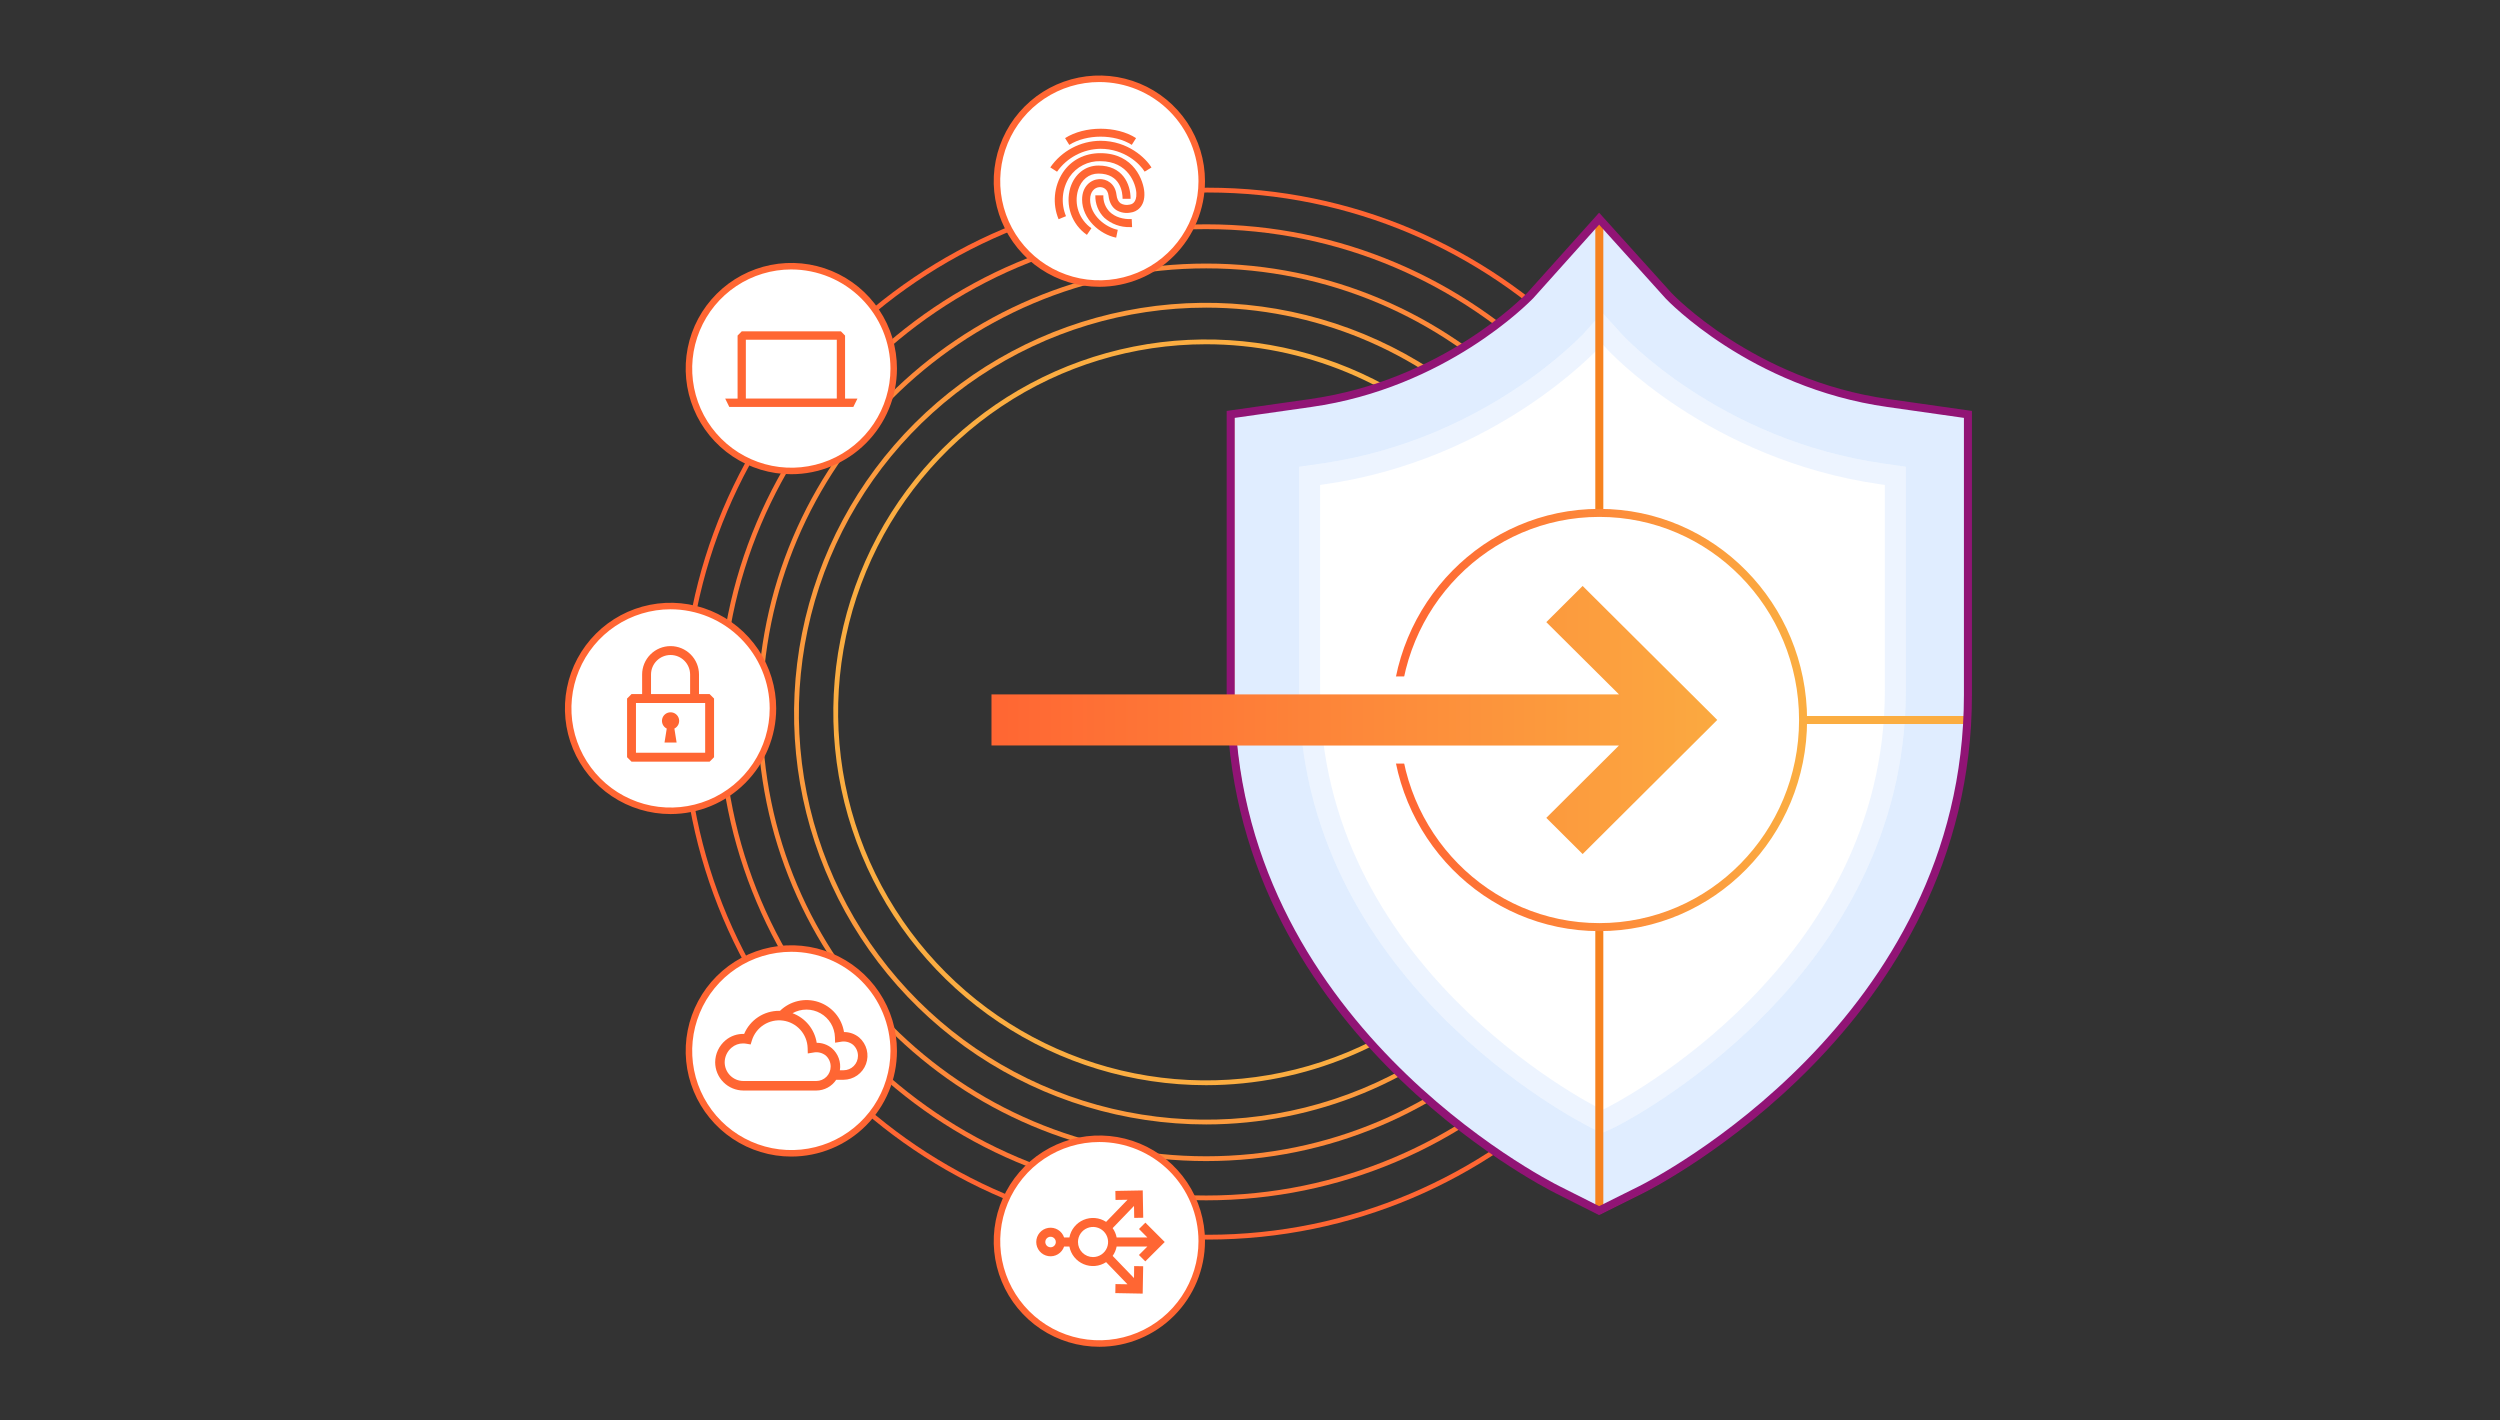 <svg width="741" height="421" viewBox="0 0 741 421" fill="none" xmlns="http://www.w3.org/2000/svg">
<rect x="0" y="0" width="741" height="421" fill="#333333" stroke="none"/>
<path d="M357.517 321.65C335.658 321.651 314.29 315.17 296.115 303.027C277.939 290.883 263.773 273.623 255.408 253.428C247.042 233.234 244.853 211.012 249.117 189.573C253.381 168.134 263.906 148.441 279.362 132.984C294.819 117.527 314.511 107.001 335.95 102.736C357.389 98.472 379.611 100.66 399.806 109.025C420.001 117.39 437.262 131.556 449.406 149.731C461.55 167.906 468.032 189.274 468.031 211.132C467.998 240.433 456.344 268.524 435.626 289.243C414.908 309.961 386.818 321.616 357.517 321.65V321.65ZM357.517 102.036C335.94 102.035 314.847 108.433 296.905 120.42C278.964 132.407 264.98 149.445 256.722 169.38C248.464 189.314 246.303 211.25 250.512 232.413C254.721 253.576 265.111 273.016 280.368 288.274C295.625 303.532 315.064 313.923 336.227 318.132C357.39 322.342 379.326 320.182 399.261 311.925C419.196 303.668 436.235 289.685 448.223 271.744C460.211 253.803 466.609 232.71 466.609 211.132C466.576 182.209 455.073 154.48 434.621 134.027C414.17 113.575 386.441 102.07 357.517 102.036V102.036Z" fill="#FBAD41"/>
<path d="M357.512 333.284C333.353 333.284 309.736 326.142 289.648 312.763C269.56 299.383 253.904 280.366 244.658 258.116C235.413 235.867 232.994 211.384 237.707 187.764C242.42 164.144 254.054 142.448 271.138 125.418C288.221 108.389 309.986 96.792 333.682 92.094C357.377 87.396 381.938 89.807 404.258 99.023C426.579 108.239 445.656 123.846 459.079 143.87C472.501 163.894 479.665 187.436 479.665 211.519C479.629 243.802 466.748 274.753 443.848 297.58C420.947 320.408 389.898 333.248 357.512 333.284V333.284ZM357.512 91.181C333.635 91.181 310.294 98.24 290.44 111.463C270.587 124.687 255.113 143.482 245.976 165.471C236.838 187.461 234.447 211.658 239.106 235.003C243.764 258.347 255.262 279.79 272.146 296.62C289.03 313.451 310.541 324.912 333.96 329.556C357.379 334.199 381.653 331.816 403.713 322.708C425.772 313.599 444.627 298.174 457.893 278.384C471.159 258.594 478.239 235.326 478.239 211.525C478.204 179.619 465.473 149.029 442.84 126.468C420.207 103.907 389.52 91.217 357.512 91.181V91.181Z" fill="#FC9B3E"/>
<path d="M357.513 344.142C284.171 344.142 224.502 284.474 224.502 211.131C224.502 137.788 284.17 78.121 357.513 78.121C430.856 78.121 490.523 137.789 490.523 211.131C490.523 284.473 430.855 344.142 357.513 344.142ZM357.513 79.542C284.954 79.542 225.923 138.572 225.923 211.131C225.923 283.69 284.954 342.721 357.513 342.721C430.072 342.721 489.102 283.69 489.102 211.131C489.102 138.572 430.071 79.542 357.513 79.542Z" fill="#FD893A"/>
<path d="M357.513 355.775C277.755 355.775 212.869 290.889 212.869 211.131C212.869 131.374 277.755 66.487 357.513 66.487C437.271 66.487 502.157 131.377 502.157 211.134C502.157 290.892 437.27 355.775 357.513 355.775ZM357.513 67.911C278.537 67.911 214.292 132.16 214.292 211.131C214.292 290.103 278.54 354.352 357.513 354.352C436.486 354.352 500.733 290.103 500.733 211.131C500.733 132.16 436.485 67.914 357.513 67.914V67.911Z" fill="#FE7837"/>
<path d="M357.901 367.409C271.942 367.409 202.01 297.478 202.01 211.52C202.01 125.563 271.942 55.63 357.901 55.63C443.86 55.63 513.79 125.563 513.79 211.52C513.79 297.478 443.859 367.409 357.901 367.409ZM357.901 57.054C272.728 57.054 203.434 126.347 203.434 211.52C203.434 296.693 272.728 365.986 357.901 365.986C443.074 365.986 512.367 296.691 512.367 211.52C512.367 126.35 443.074 57.053 357.901 57.053V57.054Z" fill="#FF6633"/>
<path d="M311.025 394.362C325.654 402.541 344.143 397.312 352.321 382.683C360.5 368.054 355.271 349.565 340.642 341.386C326.013 333.207 307.524 338.436 299.345 353.065C291.167 367.694 296.396 386.183 311.025 394.362Z" fill="white"/>
<path d="M325.848 399.186C319.655 399.186 313.601 397.35 308.453 393.909C303.304 390.468 299.291 385.578 296.921 379.857C294.551 374.136 293.931 367.84 295.14 361.766C296.348 355.693 299.33 350.114 303.709 345.735C308.088 341.356 313.667 338.374 319.741 337.166C325.814 335.958 332.11 336.578 337.831 338.948C343.552 341.318 348.442 345.331 351.883 350.48C355.323 355.629 357.159 361.683 357.159 367.875C357.15 376.177 353.848 384.136 347.978 390.005C342.108 395.875 334.149 399.177 325.848 399.186V399.186ZM325.848 338.493C320.036 338.493 314.356 340.217 309.524 343.445C304.692 346.674 300.926 351.263 298.703 356.632C296.479 362.001 295.897 367.909 297.031 373.608C298.165 379.308 300.963 384.543 305.073 388.652C309.182 392.761 314.417 395.56 320.117 396.693C325.816 397.827 331.724 397.245 337.093 395.021C342.462 392.797 347.051 389.031 350.279 384.199C353.508 379.367 355.231 373.687 355.231 367.875C355.222 360.085 352.123 352.617 346.615 347.109C341.106 341.6 333.638 338.502 325.848 338.493V338.493Z" fill="#FF6633"/>
<path d="M183.946 236.465C198.575 244.644 217.064 239.415 225.242 224.786C233.421 210.157 228.192 191.668 213.563 183.489C198.934 175.31 180.445 180.54 172.266 195.168C164.088 209.797 169.317 228.287 183.946 236.465Z" fill="white"/>
<path d="M198.755 241.287C192.562 241.287 186.508 239.451 181.359 236.01C176.21 232.57 172.196 227.68 169.826 221.958C167.456 216.236 166.836 209.941 168.044 203.867C169.252 197.793 172.235 192.213 176.614 187.834C180.993 183.455 186.572 180.473 192.646 179.265C198.72 178.057 205.016 178.677 210.737 181.047C216.459 183.417 221.349 187.43 224.79 192.58C228.23 197.729 230.066 203.783 230.066 209.976C230.057 218.277 226.755 226.236 220.885 232.106C215.015 237.976 207.057 241.277 198.755 241.287V241.287ZM198.755 180.593C192.944 180.593 187.263 182.316 182.431 185.544C177.598 188.773 173.832 193.362 171.608 198.731C169.384 204.1 168.802 210.008 169.936 215.708C171.069 221.408 173.868 226.643 177.977 230.753C182.086 234.862 187.322 237.661 193.022 238.795C198.721 239.928 204.629 239.347 209.999 237.123C215.368 234.899 219.957 231.133 223.186 226.301C226.414 221.469 228.138 215.788 228.138 209.976C228.129 202.186 225.031 194.717 219.522 189.209C214.014 183.7 206.545 180.602 198.755 180.593V180.593Z" fill="#FF6633"/>
<path d="M311.053 80.186C325.681 88.364 344.171 83.135 352.349 68.507C360.528 53.878 355.299 35.388 340.67 27.21C326.041 19.031 307.552 24.26 299.373 38.889C291.195 53.518 296.424 72.007 311.053 80.186Z" fill="white"/>
<path d="M325.85 85.009C319.657 85.01 313.603 83.174 308.453 79.734C303.304 76.293 299.29 71.403 296.92 65.682C294.549 59.96 293.929 53.664 295.137 47.59C296.345 41.516 299.327 35.937 303.706 31.557C308.085 27.178 313.664 24.196 319.738 22.988C325.812 21.779 332.108 22.399 337.83 24.769C343.551 27.139 348.442 31.153 351.882 36.302C355.323 41.451 357.159 47.505 357.159 53.698C357.15 61.999 353.848 69.958 347.979 75.828C342.109 81.698 334.151 84.999 325.85 85.009ZM325.85 24.315C320.038 24.315 314.357 26.037 309.525 29.266C304.692 32.494 300.926 37.083 298.701 42.452C296.477 47.821 295.895 53.729 297.028 59.429C298.162 65.129 300.96 70.365 305.069 74.475C309.178 78.584 314.414 81.383 320.114 82.517C325.814 83.651 331.722 83.069 337.091 80.845C342.46 78.621 347.049 74.855 350.278 70.023C353.507 65.191 355.23 59.51 355.23 53.698C355.222 45.909 352.124 38.44 346.616 32.932C341.108 27.424 333.64 24.325 325.85 24.315V24.315Z" fill="#FF6633"/>
<path d="M219.943 135.74C234.572 143.918 253.061 138.689 261.24 124.06C269.418 109.432 264.189 90.942 249.56 82.764C234.931 74.585 216.442 79.814 208.263 94.443C200.085 109.072 205.314 127.561 219.943 135.74Z" fill="white"/>
<path d="M234.547 140.558C228.355 140.558 222.301 138.722 217.151 135.281C212.002 131.84 207.989 126.95 205.619 121.229C203.249 115.507 202.629 109.211 203.837 103.137C205.046 97.063 208.028 91.484 212.407 87.105C216.786 82.726 222.365 79.744 228.439 78.536C234.513 77.328 240.809 77.948 246.531 80.318C252.252 82.688 257.142 86.702 260.583 91.851C264.023 97.001 265.859 103.054 265.859 109.247C265.85 117.549 262.548 125.507 256.678 131.377C250.808 137.247 242.849 140.549 234.547 140.558V140.558ZM234.547 79.864C228.736 79.864 223.055 81.587 218.223 84.816C213.391 88.045 209.625 92.634 207.401 98.003C205.177 103.372 204.595 109.28 205.729 114.98C206.863 120.679 209.661 125.915 213.77 130.024C217.88 134.134 223.115 136.932 228.815 138.066C234.515 139.2 240.423 138.618 245.792 136.394C251.161 134.17 255.75 130.404 258.979 125.572C262.207 120.74 263.931 115.059 263.931 109.247C263.921 101.458 260.822 93.99 255.314 88.482C249.805 82.975 242.337 79.877 234.547 79.868V79.864Z" fill="#FF6633"/>
<path d="M219.53 337.984C234.159 346.163 252.648 340.934 260.827 326.305C269.005 311.676 263.776 293.187 249.147 285.008C234.518 276.83 216.029 282.059 207.851 296.688C199.672 311.317 204.901 329.806 219.53 337.984Z" fill="white"/>
<path d="M234.548 342.806C228.356 342.806 222.302 340.97 217.152 337.53C212.003 334.089 207.99 329.199 205.619 323.477C203.249 317.756 202.629 311.46 203.837 305.386C205.045 299.312 208.027 293.733 212.406 289.354C216.785 284.975 222.365 281.993 228.438 280.784C234.512 279.576 240.808 280.196 246.53 282.566C252.251 284.936 257.142 288.949 260.582 294.098C264.023 299.248 265.859 305.301 265.859 311.494C265.85 319.796 262.548 327.755 256.678 333.625C250.809 339.495 242.85 342.797 234.548 342.806ZM234.548 282.112C228.737 282.112 223.056 283.835 218.224 287.064C213.391 290.292 209.625 294.881 207.401 300.25C205.177 305.62 204.595 311.528 205.729 317.227C206.862 322.927 209.661 328.163 213.77 332.272C217.88 336.382 223.115 339.18 228.815 340.314C234.515 341.448 240.423 340.866 245.792 338.642C251.162 336.418 255.751 332.651 258.979 327.819C262.208 322.987 263.931 317.306 263.931 311.494C263.922 303.704 260.823 296.236 255.315 290.728C249.807 285.219 242.338 282.121 234.548 282.112V282.112Z" fill="#FF6633"/>
<path d="M462.004 353.032C458.046 351.053 365.27 303.559 365.27 206.126V122.895L388.901 119.519C428.363 113.932 452.692 88.788 453.856 87.624L474.227 64.808L494.831 87.74C494.947 87.857 519.393 113.815 559.67 119.519L583.3 122.895V206.126C583.3 303.559 490.524 351.053 486.566 353.032L474.227 359.202L462.004 353.032Z" fill="#E0EDFF" stroke="url(#paint0_linear_789_2400)" stroke-width="1.167" stroke-miterlimit="10"/>
<path d="M474.795 335.848L471.502 334.208C467.973 332.451 385.046 290.164 385.046 204.536V138.353L391.516 137.416C440.331 130.505 469.031 99.112 469.384 98.878L474.913 92.669L480.559 98.878C480.794 99.229 509.495 130.505 558.427 137.416L564.897 138.353V204.536C564.897 290.164 481.97 332.451 478.442 334.208L474.795 335.848Z" fill="white"/>
<path d="M471.355 101.304L471.44 101.247L471.708 100.947L474.937 97.321L478.203 100.911C478.214 100.925 478.224 100.937 478.233 100.947C478.27 100.99 478.311 101.036 478.351 101.081C478.432 101.171 478.539 101.287 478.667 101.424C478.926 101.699 479.293 102.08 479.766 102.552C480.711 103.497 482.088 104.817 483.881 106.405C487.466 109.58 492.723 113.833 499.527 118.29C513.126 127.199 532.962 136.961 557.987 140.496C557.989 140.497 557.991 140.497 557.992 140.497L561.786 141.046V204.536C561.786 246.264 541.597 277.502 520.776 298.64C500.145 319.585 479.082 330.408 477.108 331.396L474.863 332.406L472.888 331.423C471.28 330.622 450.003 319.793 429.167 298.64C408.346 277.502 388.158 246.264 388.158 204.536V141.046L391.952 140.497C391.953 140.497 391.955 140.496 391.956 140.496C416.927 136.96 436.734 127.167 450.33 118.244C457.132 113.781 462.395 109.526 465.989 106.362C467.787 104.779 469.168 103.468 470.115 102.541C470.589 102.078 470.953 101.712 471.201 101.46C471.251 101.409 471.294 101.366 471.331 101.329C471.339 101.32 471.348 101.312 471.355 101.304Z" stroke="#A8CBFF" stroke-opacity="0.2" stroke-width="6.223"/>
<path d="M474.036 66.487L474.036 152.193" stroke="#F6821F" stroke-width="2.376"/>
<path d="M474.036 275.174L474.036 358.827" stroke="#F6821F" stroke-width="2.376"/>
<path d="M534.524 213.409L583.123 213.409" stroke="#FBAD41" stroke-width="2.376"/>
<path d="M534.43 213.409C534.43 247.331 507.373 274.797 474.036 274.797C440.699 274.797 413.641 247.331 413.641 213.409C413.641 179.488 440.699 152.021 474.036 152.021C507.373 152.021 534.43 179.488 534.43 213.409Z" stroke="url(#paint1_linear_789_2400)" stroke-width="2.376"/>
<rect x="406.496" y="200.497" width="15.892" height="25.825" fill="white"/>
<path d="M461.727 352.665C457.76 350.689 364.776 303.257 364.776 205.952V122.83L388.459 119.459C428.01 113.879 452.394 88.767 453.56 87.605L473.977 64.819L494.627 87.721C494.744 87.838 519.244 113.762 559.612 119.459L583.295 122.83V205.952C583.295 303.257 490.311 350.689 486.344 352.665L473.977 358.827L461.727 352.665Z" stroke="#911475" stroke-width="2.376" stroke-miterlimit="10"/>
<path d="M335.454 42.939L336.731 40.937C330.963 37.23 321.523 37.23 315.689 40.937L316.937 42.945C322.087 39.695 330.38 39.695 335.454 42.939Z" fill="#FF6633"/>
<path d="M326.157 41.727C323.229 41.752 320.351 42.482 317.766 43.856C315.181 45.229 312.964 47.205 311.305 49.616L313.307 50.894C314.763 48.83 316.686 47.139 318.918 45.959C321.151 44.779 323.631 44.144 326.157 44.103C333.286 44.103 337.848 48.535 339.274 50.876L341.294 49.646C339.642 46.907 334.337 41.727 326.157 41.727Z" fill="#FF6633"/>
<path d="M326.163 45.398C321.463 45.398 317.507 47.436 315.03 51.137C313.713 53.169 312.91 55.491 312.69 57.902C312.47 60.313 312.838 62.742 313.764 64.979L315.962 64.076C315.182 62.2 314.868 60.162 315.049 58.138C315.23 56.114 315.9 54.164 317.002 52.456C318.009 50.966 319.378 49.755 320.98 48.936C322.581 48.117 324.365 47.718 326.163 47.775C334.426 47.775 336.654 54.553 336.814 57.167C336.999 60.232 335.246 60.595 334.913 60.63L334.723 60.666C333.846 60.858 332.929 60.716 332.151 60.268C331.48 59.799 331.064 58.937 330.921 57.714C330.535 54.357 327.951 52.961 325.753 53.092C323.335 53.234 320.733 55.189 320.733 59.157C320.733 64.878 325.984 69.482 330.832 70.445L331.307 68.116C327.879 67.445 323.109 63.963 323.109 59.157C323.109 56.715 324.505 55.545 325.889 55.468C326.976 55.403 328.337 56.026 328.563 57.987C328.788 59.947 329.549 61.361 330.82 62.234C332.127 63.043 333.696 63.313 335.198 62.989C336.743 62.817 339.452 61.373 339.185 57.048C338.989 53.787 336.262 45.398 326.163 45.398Z" fill="#FF6633"/>
<path d="M319.539 56.335C320.501 53.27 322.741 51.446 325.568 51.446C332.216 51.446 332.733 57.173 332.733 58.925H335.109C335.109 54.381 332.614 49.07 325.568 49.07C321.701 49.07 318.523 51.589 317.251 55.605C316.484 58.158 316.546 60.89 317.427 63.407C318.309 65.923 319.965 68.096 322.158 69.613L323.495 67.647C321.729 66.418 320.395 64.663 319.685 62.632C318.974 60.601 318.923 58.397 319.539 56.335Z" fill="#FF6633"/>
<path d="M328.967 62.846C328.316 62.203 327.808 61.429 327.476 60.577C327.143 59.725 326.993 58.812 327.036 57.898H324.66C324.621 59.132 324.839 60.36 325.298 61.506C325.757 62.652 326.447 63.691 327.327 64.557C329.412 66.406 332.122 67.391 334.907 67.314C335.121 67.314 335.341 67.314 335.555 67.314L335.442 64.938C332.852 65.056 330.487 64.296 328.967 62.846Z" fill="#FF6633"/>
<g clip-path="url(#clip0_789_2400)">
<path d="M254.667 307.515C253.403 306.462 251.807 305.89 250.162 305.901C249.836 303.864 248.957 301.955 247.62 300.384C246.283 298.812 244.54 297.638 242.581 296.989C240.623 296.341 238.523 296.243 236.513 296.707C234.502 297.17 232.658 298.177 231.181 299.618C231.099 299.618 231.019 299.607 230.937 299.607C228.725 299.597 226.559 300.243 224.713 301.463C222.867 302.682 221.423 304.421 220.563 306.459C218.55 306.379 216.579 307.054 215.037 308.351C214.088 309.15 213.322 310.144 212.793 311.266C212.265 312.387 211.985 313.61 211.973 314.85C211.978 317.072 212.862 319.201 214.433 320.772C216.004 322.343 218.134 323.227 220.355 323.232H241.942C243.114 323.231 244.268 322.94 245.299 322.383C246.331 321.827 247.208 321.023 247.852 320.045H250.039C251.489 320.033 252.9 319.58 254.086 318.746C255.272 317.912 256.176 316.738 256.679 315.378C257.181 314.018 257.257 312.537 256.898 311.133C256.539 309.729 255.761 308.467 254.667 307.515V307.515ZM241.945 320.41H220.34C218.868 320.404 217.459 319.816 216.42 318.774C215.381 317.732 214.797 316.322 214.795 314.85C214.804 314.022 214.993 313.205 215.348 312.456C215.703 311.707 216.216 311.044 216.851 310.512C217.792 309.709 218.99 309.27 220.227 309.274C220.575 309.274 220.922 309.305 221.264 309.366L222.49 309.578L222.859 308.388C223.449 306.475 224.699 304.833 226.386 303.756C228.074 302.678 230.089 302.235 232.073 302.504C234.057 302.774 235.88 303.739 237.219 305.227C238.558 306.716 239.325 308.632 239.383 310.633L239.427 312.243L241.018 311.987C241.664 311.845 242.333 311.849 242.978 311.998C243.623 312.147 244.226 312.438 244.745 312.849C245.21 313.263 245.581 313.771 245.833 314.34C246.085 314.909 246.212 315.526 246.206 316.148C246.205 317.278 245.755 318.361 244.957 319.16C244.158 319.959 243.075 320.409 241.945 320.41V320.41ZM250.038 317.223H248.939C249.131 316.025 249.015 314.798 248.601 313.657C248.188 312.517 247.491 311.5 246.576 310.703C245.312 309.65 243.716 309.078 242.07 309.089C241.765 307.121 240.94 305.27 239.68 303.728C238.421 302.186 236.772 301.007 234.905 300.315C236.174 299.606 237.603 299.236 239.056 299.241C240.508 299.246 241.935 299.625 243.199 300.342C244.462 301.059 245.52 302.089 246.269 303.334C247.018 304.579 247.433 305.996 247.475 307.448L247.521 309.058L249.111 308.802C249.757 308.661 250.426 308.665 251.071 308.814C251.715 308.963 252.319 309.253 252.838 309.664C253.303 310.077 253.674 310.586 253.927 311.155C254.179 311.724 254.307 312.341 254.301 312.963C254.299 314.093 253.85 315.176 253.05 315.974C252.251 316.773 251.168 317.222 250.038 317.223V317.223Z" fill="#FF6633"/>
</g>
<g clip-path="url(#clip1_789_2400)">
<path fill-rule="evenodd" clip-rule="evenodd" d="M219.844 98.215L218.619 99.459V118.136H214.943L216.168 120.623H252.927L254.152 118.136H250.476V99.459L249.251 98.215H219.844ZM221.069 118.116V100.703H248.026V118.116H221.069Z" fill="#FF6633"/>
</g>
<path d="M210.328 205.728H207.184V199.934C207.184 197.699 206.296 195.555 204.715 193.974C203.134 192.393 200.99 191.505 198.755 191.505C196.519 191.505 194.375 192.393 192.794 193.974C191.213 195.555 190.325 197.699 190.325 199.934V205.728H187.182L185.864 207.046V224.438L187.182 225.756H210.328L211.646 224.438V207.046L210.328 205.728ZM192.962 199.934C192.962 198.398 193.572 196.925 194.658 195.838C195.745 194.752 197.218 194.141 198.755 194.141C200.291 194.141 201.765 194.752 202.851 195.838C203.937 196.925 204.548 198.398 204.548 199.934V205.728H192.962V199.934ZM209.01 223.12H188.5V208.364H209.01V223.12Z" fill="#FF6633"/>
<path d="M198.755 211.125C198.18 211.124 197.622 211.317 197.171 211.673C196.721 212.03 196.404 212.528 196.272 213.087C196.141 213.646 196.203 214.234 196.448 214.754C196.692 215.273 197.106 215.695 197.621 215.949L196.962 220.088H200.547L199.888 215.949C200.403 215.695 200.817 215.273 201.062 214.754C201.307 214.234 201.368 213.646 201.237 213.087C201.106 212.528 200.789 212.03 200.338 211.673C199.887 211.317 199.329 211.124 198.755 211.125Z" fill="#FF6633"/>
<path d="M339.468 373.871L345.229 368.13L339.488 362.389L337.597 364.28L340.09 366.793H330.973C330.784 365.792 330.381 364.844 329.791 364.013L336.12 357.437L336.18 360.985L338.853 360.939L338.706 352.838L330.593 352.992L330.639 355.665L334.195 355.605L327.852 362.162C326.873 361.522 325.751 361.133 324.586 361.03C323.421 360.927 322.248 361.112 321.172 361.57C320.095 362.028 319.148 362.744 318.415 363.655C317.681 364.566 317.183 365.644 316.965 366.793H315.401C315.084 365.838 314.437 365.027 313.576 364.506C312.715 363.984 311.697 363.786 310.703 363.947C309.71 364.108 308.806 364.617 308.154 365.384C307.501 366.15 307.143 367.123 307.143 368.13C307.143 369.136 307.501 370.11 308.154 370.876C308.806 371.643 309.71 372.152 310.703 372.313C311.697 372.474 312.715 372.275 313.576 371.754C314.437 371.232 315.084 370.422 315.401 369.467H316.965C317.183 370.616 317.681 371.694 318.415 372.605C319.148 373.516 320.095 374.232 321.172 374.69C322.248 375.148 323.421 375.333 324.586 375.23C325.751 375.127 326.873 374.738 327.852 374.098L334.181 380.661L330.626 380.601L330.579 383.274L338.693 383.428L338.84 375.315L336.166 375.268L336.12 378.823L329.791 372.247C330.381 371.416 330.784 370.468 330.973 369.467H340.09L337.577 371.98L339.468 373.871ZM311.398 369.694C311.088 369.696 310.784 369.607 310.525 369.437C310.266 369.267 310.064 369.023 309.944 368.738C309.823 368.452 309.79 368.137 309.849 367.833C309.908 367.529 310.056 367.249 310.274 367.029C310.492 366.809 310.771 366.659 311.074 366.597C311.378 366.536 311.693 366.566 311.98 366.684C312.266 366.802 312.511 367.002 312.684 367.26C312.856 367.517 312.948 367.82 312.948 368.13C312.948 368.544 312.785 368.94 312.493 369.233C312.201 369.527 311.805 369.692 311.391 369.694H311.398ZM319.511 368.13C319.511 367.247 319.773 366.383 320.264 365.649C320.755 364.915 321.453 364.342 322.269 364.005C323.085 363.667 323.983 363.579 324.849 363.752C325.716 363.925 326.511 364.35 327.135 364.975C327.759 365.6 328.184 366.397 328.355 367.263C328.527 368.13 328.438 369.027 328.099 369.843C327.76 370.659 327.187 371.355 326.451 371.845C325.716 372.335 324.853 372.596 323.969 372.594C322.786 372.593 321.653 372.121 320.817 371.284C319.981 370.447 319.511 369.313 319.511 368.13Z" fill="#FF6633"/>
<path fill-rule="evenodd" clip-rule="evenodd" d="M469.09 253.139L458.325 242.416L479.856 220.968H365.964V220.965H293.876V205.812H365.964V205.811H479.856L458.325 184.401L469.09 173.678L508.994 213.39L469.09 253.139Z" fill="url(#paint2_linear_789_2400)"/>
<defs>
<linearGradient id="paint0_linear_789_2400" x1="474.285" y1="64.808" x2="474.285" y2="359.202" gradientUnits="userSpaceOnUse">
<stop stop-color="#FBAD41"/>
<stop offset="1" stop-color="#FF6633"/>
</linearGradient>
<linearGradient id="paint1_linear_789_2400" x1="532.937" y1="230.465" x2="415.31" y2="230.562" gradientUnits="userSpaceOnUse">
<stop stop-color="#FBAD41"/>
<stop offset="1" stop-color="#FF6633"/>
</linearGradient>
<linearGradient id="paint2_linear_789_2400" x1="293.876" y1="213.409" x2="520.414" y2="213.409" gradientUnits="userSpaceOnUse">
<stop stop-color="#FF6633"/>
<stop offset="1" stop-color="#FBAD41"/>
</linearGradient>
<clipPath id="clip0_789_2400">
<rect width="45.15" height="45.15" fill="white" transform="translate(211.973 287.93)"/>
</clipPath>
<clipPath id="clip1_789_2400">
<rect width="39.209" height="39.803" fill="white" transform="translate(214.943 89.508)"/>
</clipPath>
</defs>
</svg>
